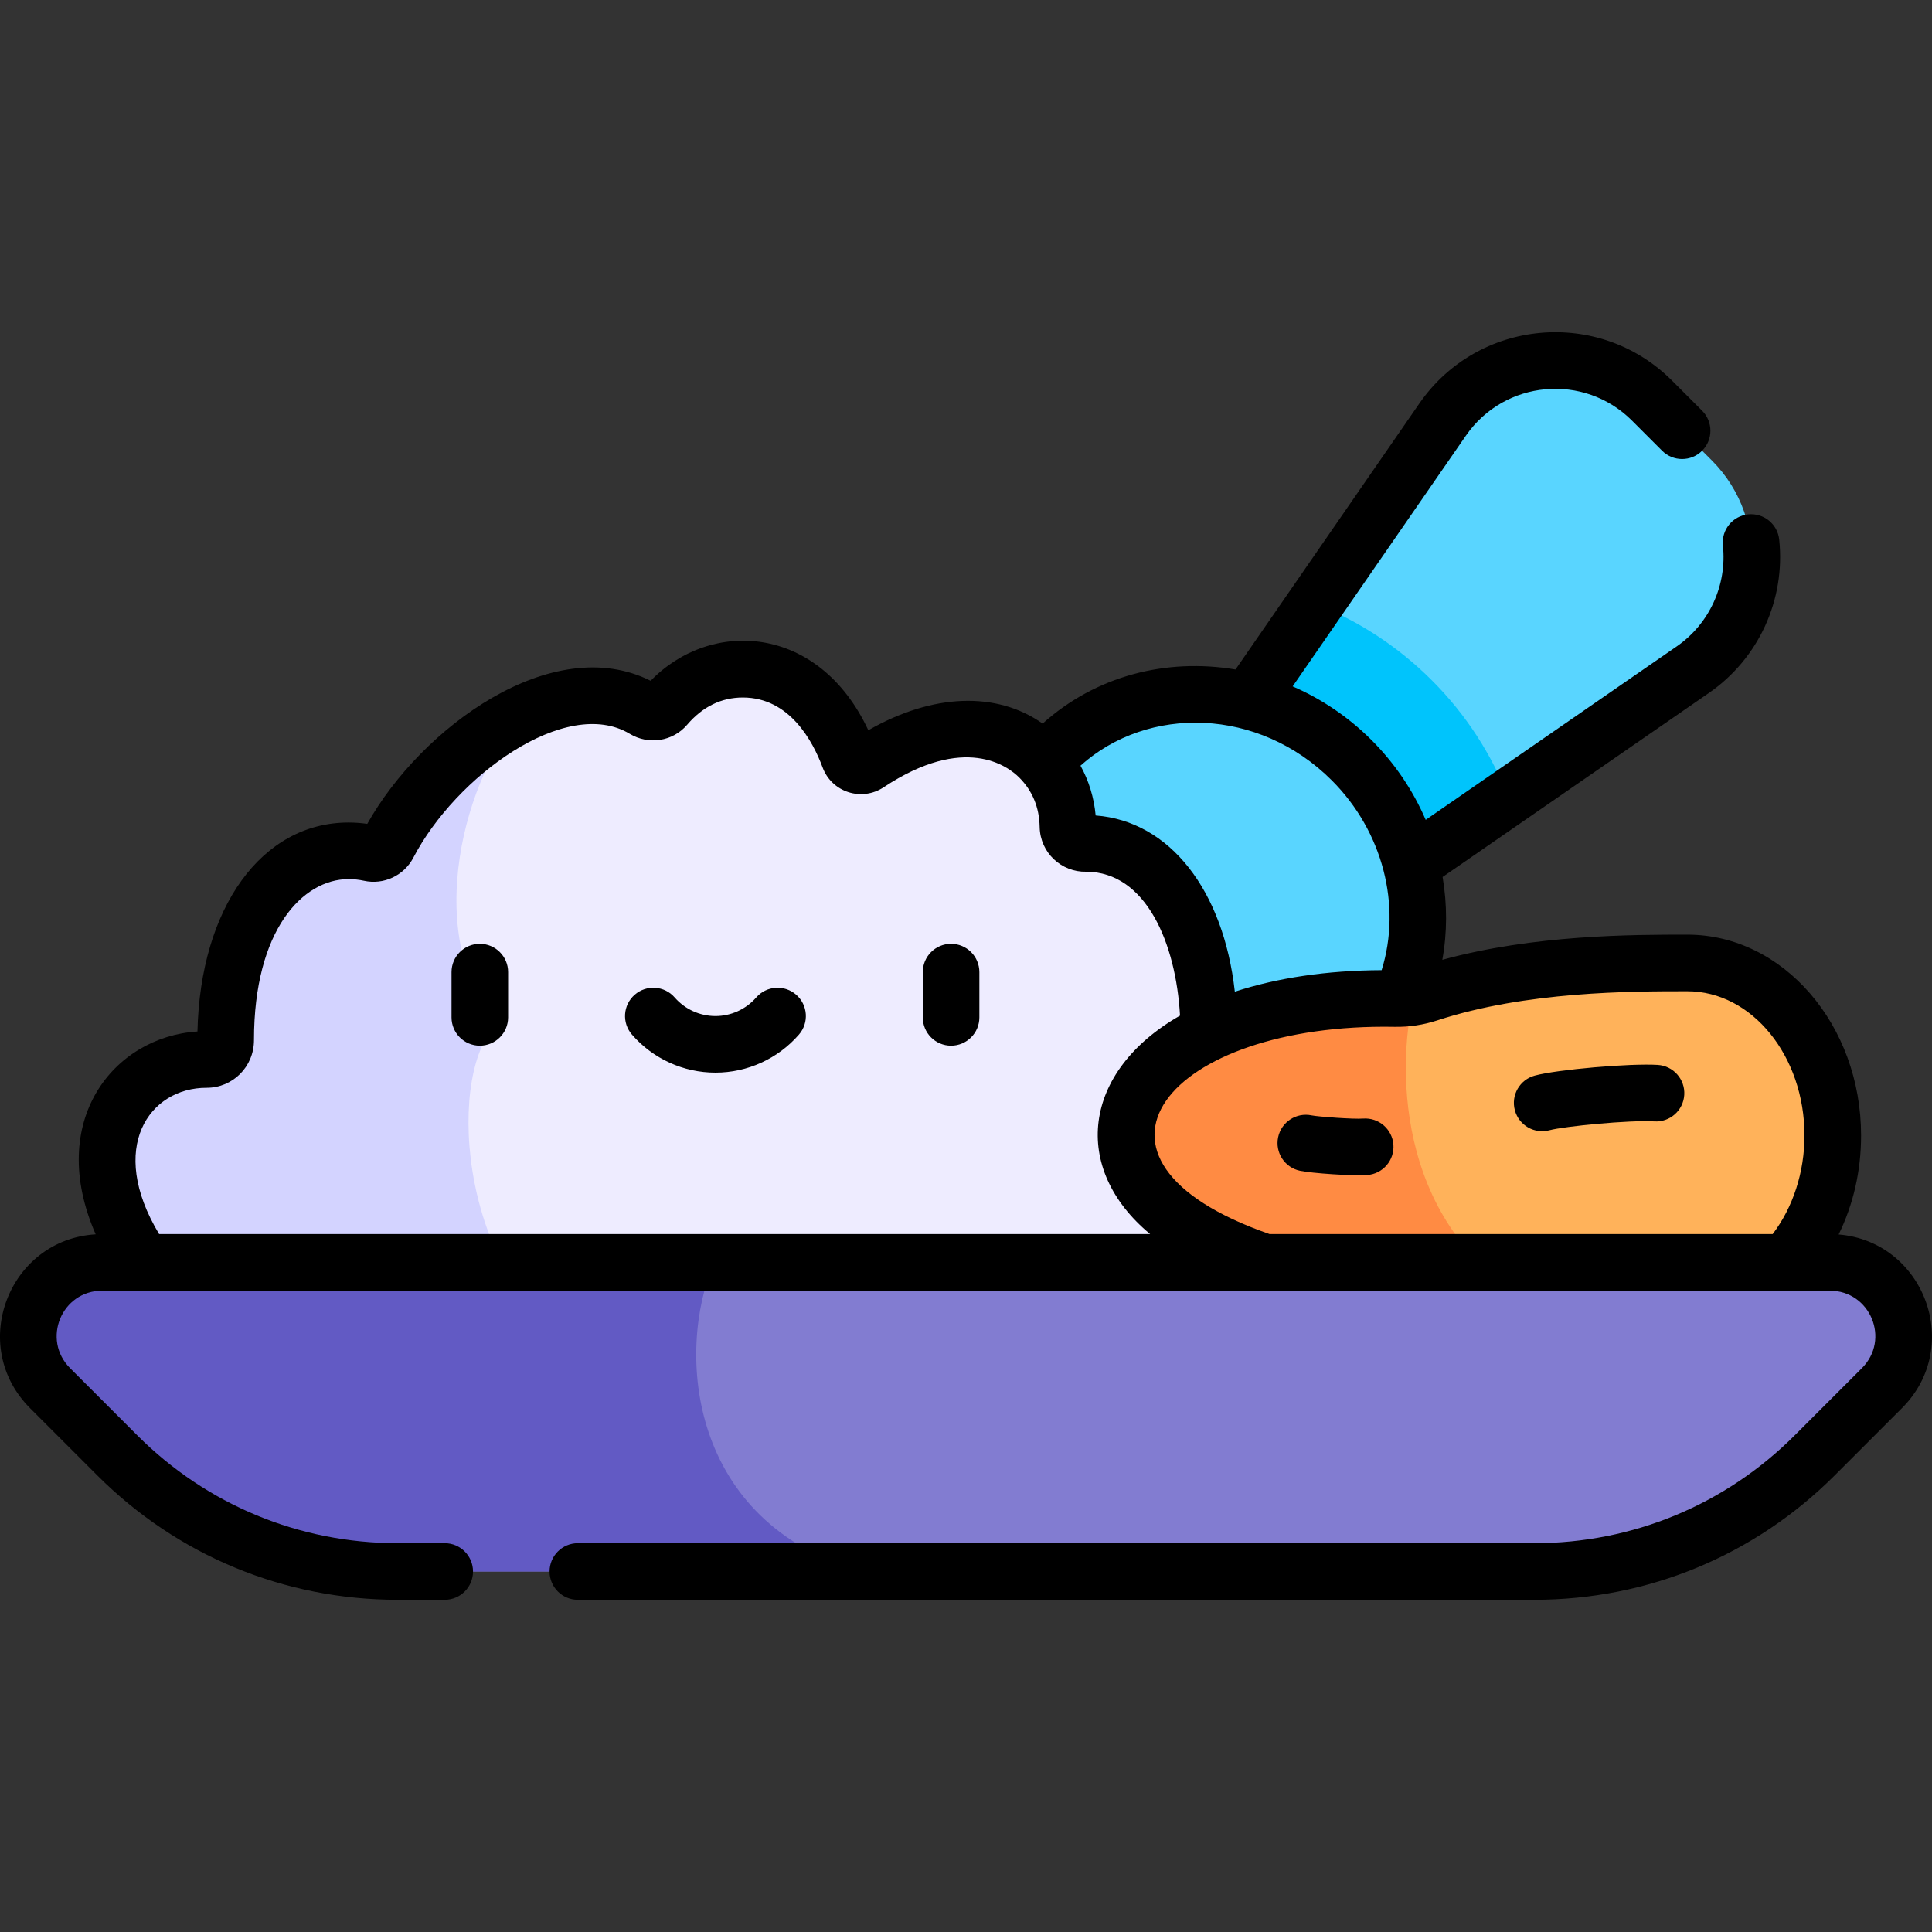 <svg xmlns="http://www.w3.org/2000/svg" id="Capa_1" height="512" viewBox="0 0 512.039 512.039" width="512"><rect x="0" y="0" width="512.039" height="512.039" fill="#333333" stroke="none"/><g><path d="m453.66 121.997-15.822-15.822c-16.015-16.015-42.628-13.604-55.503 5.03l-62.422 90.337 38.38 38.38 90.337-62.422c18.634-12.875 21.046-39.487 5.03-55.503z" fill="#59d5ff"></path><path d="m379.507 180.329c-9.004-9.004-19.521-15.835-30.918-20.286l-28.675 41.499 38.38 38.38 41.443-28.637c-4.372-11.238-11.104-21.83-20.23-30.956z" fill="#00c4fc"></path><path d="m360.558 280.525c-21.185 21.185-72.411 36.036-94.847 13.6s-7.585-73.662 13.6-94.847 56.547-20.171 78.983 2.264c22.436 22.436 23.449 57.798 2.264 78.983z" fill="#59d5ff"></path><path d="m355.846 352.135c21.027-21.027-5.178-59.504-32.332-73.276-1.936-.982-3.143-2.95-3.142-5.121 0-.012 0-.024 0-.037 0-27.707-12.076-50.168-32.574-50.168-.017 0-.035 0-.052 0-2.55.005-4.661-1.958-4.709-4.508-.13-6.878-2.524-13.172-7.6-18.248-11.385-11.385-28.894-9.296-45.376 1.618-1.81 1.198-4.256.437-5.012-1.597-5.23-14.08-14.944-23.439-28.171-23.439-8.275 0-15.177 3.661-20.466 9.85-1.408 1.648-3.783 1.968-5.64.851-21.797-13.101-55.131 11.317-67.87 35.778-.922 1.77-2.888 2.695-4.837 2.264-1.813-.401-3.707-.609-5.678-.609-20.498 0-32.574 22.461-32.574 50.168v.056c.002 2.8-2.234 5.081-5.034 5.077-7.122-.009-13.645 2.371-18.875 7.601-14.494 14.494-7.151 38.916 12.441 58.508s44.013 26.935 58.507 12.441z" fill="#eeecff"></path><path d="m131.843 271.511c-20.584-24.015-8.221-66.734 6.523-82.304-14.53 7.042-28.276 20.828-35.464 34.63-.922 1.77-2.888 2.695-4.837 2.264-1.813-.401-3.706-.609-5.678-.609-20.498 0-32.574 22.461-32.574 50.168v.056c.002 2.8-2.234 5.081-5.034 5.077-7.122-.009-13.645 2.371-18.875 7.601-14.494 14.494-7.151 38.915 12.441 58.508 19.592 19.592 44.013 26.935 58.507 12.441l45.972-1.331c-32.661-22.457-33.959-75.636-20.981-86.501z" fill="#d3d3ff"></path><path d="m298.459 300.949c0 23.977 40.813 40.991 90.162 42.232 3.51.088 7.018.449 10.448 1.202 19.947 4.381 37.124 2.303 48.138 2.303 21.283 0 38.537-20.477 38.537-45.737s-17.254-45.737-38.537-45.737c-14.88 0-43.903 0-68.601 8.089-2.847.932-5.828 1.396-8.823 1.341-43.195-.794-71.324 15.988-71.324 36.307z" fill="#ffb25a"></path><path d="m399.068 344.384c2.845.625 5.626 1.106 8.35 1.493-36.775-19.463-37.533-61.712-32.756-81.616-1.61.272-3.242.411-4.88.381-43.194-.795-71.324 15.988-71.324 36.307 0 23.977 40.813 40.991 90.162 42.232 3.511.089 7.018.45 10.448 1.203z" fill="#ff8b43"></path><g><path d="m406.626 416.49h-301.213c-27.888 0-54.635-11.079-74.354-30.799l-17.779-17.778c-12.305-12.305-3.59-33.346 13.812-33.346h457.855c17.402 0 26.118 21.04 13.812 33.346l-17.779 17.779c-19.719 19.72-46.466 30.798-74.354 30.798z" fill="#827cd1"></path><path d="m27.092 334.568c-17.402 0-26.118 21.04-13.812 33.346l17.778 17.779c19.72 19.72 46.466 30.799 74.354 30.799h122.799c-45.363-12.938-49.292-57.848-38.953-81.923h-162.166z" fill="#625ac4"></path></g><path d="m211.007 263.627c-3.123-2.721-7.86-2.397-10.581.728-2.729 3.132-6.669 4.928-10.81 4.928s-8.081-1.797-10.811-4.929c-2.723-3.124-7.461-3.447-10.582-.727-3.123 2.722-3.447 7.46-.727 10.582 5.58 6.401 13.642 10.073 22.119 10.073s16.54-3.672 22.118-10.074c2.723-3.122 2.397-7.86-.726-10.581zm-83.84-13.488c-4.143 0-7.5 3.357-7.5 7.5v12c0 4.143 3.357 7.5 7.5 7.5s7.5-3.357 7.5-7.5v-12c0-4.143-3.358-7.5-7.5-7.5zm360.129 77.034c3.876-7.888 5.947-16.839 5.947-26.223 0-29.355-20.651-53.237-46.036-53.237-14.555 0-40.688.006-64.949 6.669 1.313-7.236 1.31-14.672.074-21.953l70.562-48.758c13.194-9.116 20.341-24.704 18.649-40.68-.435-4.119-4.133-7.099-8.247-6.669-4.119.436-7.105 4.128-6.669 8.247 1.112 10.513-3.586 20.768-12.261 26.762l-66.512 45.959c-6.941-16.151-19.843-28.705-35.261-35.378l45.91-66.442c10.224-14.795 31.339-16.684 44.03-3.99l7.978 7.978c2.93 2.928 7.678 2.928 10.607 0 2.929-2.93 2.929-7.678 0-10.607l-7.978-7.978c-19.344-19.34-51.457-16.393-66.978 6.07l-48.71 70.494c-18.34-3.079-37.011 1.651-51.121 14.335-12.209-8.602-29.15-7.998-46.197 1.767-13.16-28.16-41.743-29.564-57.691-13.11-26.069-13.052-60.758 12.353-75.103 37.923-1.626-.237-3.286-.357-4.958-.357-23.048 0-39.306 22.624-40.048 55.377-22.233 1.405-40.156 23.697-26.975 53.76-23.025 1.385-33.957 29.508-17.383 46.085l17.778 17.778c21.278 21.277 49.567 32.995 79.658 32.995h12.452c4.143 0 7.5-3.357 7.5-7.5s-3.357-7.5-7.5-7.5h-12.452c-26.084 0-50.606-10.158-69.051-28.603l-17.777-17.777c-7.598-7.596-2.267-20.542 8.508-20.542h457.855c10.743 0 16.127 12.925 8.508 20.542l-17.778 17.778c-18.444 18.444-42.967 28.603-69.051 28.603h-253.476c-4.143 0-7.5 3.357-7.5 7.5s3.357 7.5 7.5 7.5h253.476c30.091 0 58.38-11.718 79.658-32.995l17.778-17.778c16.417-16.42 5.855-44.185-16.766-46.045zm-134.306-120.327c13.525 13.524 18.526 33.189 13.186 50.276-14.467.062-27.692 2.038-38.907 5.704-3.013-26.865-17.24-45.218-36.886-46.697-.443-4.755-1.806-9.198-4.02-13.201 17.917-16.07 47.227-15.484 66.627 3.918zm-310.818 120.222c-13.811-22.936-2.618-38.773 12.569-38.773.013-.001.027-.001.043 0 6.883 0 12.532-5.552 12.528-12.633 0-29.316 12.998-42.669 25.074-42.669 1.396 0 2.764.145 4.057.431 5.236 1.163 10.629-1.355 13.111-6.122 11.208-21.524 40.474-42.955 57.352-32.815 5.031 3.027 11.427 2.016 15.207-2.404 4.096-4.793 9.063-7.223 14.765-7.223 12.398 0 18.566 11.622 21.141 18.551 2.439 6.566 10.347 9.101 16.183 5.238 21.493-14.23 32.938-5.563 35.932-2.567 3.489 3.488 5.308 7.892 5.405 13.086.129 6.868 5.811 12.018 12.321 11.866 15.922.047 23.809 19.027 24.88 38.135-26.027 14.873-28.872 40.552-7.919 57.9h-262.649zm427.641 0h-133.332c-57.12-19.888-27.081-56.048 33.161-54.927 3.811.066 7.612-.505 11.297-1.712 23.562-7.717 51.343-7.717 66.268-7.717 17.113 0 31.036 17.153 31.036 38.237 0 9.714-3.047 19.05-8.43 26.119zm-217.749-76.929c-4.143 0-7.5 3.357-7.5 7.5v12c0 4.143 3.357 7.5 7.5 7.5s7.5-3.357 7.5-7.5v-12c0-4.143-3.357-7.5-7.5-7.5zm187.284 32.092c-7.396-.45-26.582 1.218-32.572 2.83-4 1.076-6.369 5.191-5.293 9.191 1.079 4.013 5.204 6.367 9.191 5.293 3.831-1.03 21.081-2.737 27.768-2.342 4.141.256 7.689-2.898 7.939-7.033.25-4.134-2.899-7.689-7.033-7.939zm-78.093 14.222c-2.535.2-11.857-.487-13.636-.844-4.053-.846-8.026 1.749-8.877 5.803-.85 4.055 1.749 8.029 5.803 8.879 3.152.66 13.98 1.409 17.831 1.121 4.13-.31 7.228-3.909 6.919-8.04-.311-4.129-3.902-7.223-8.04-6.919z"></path></g></svg>